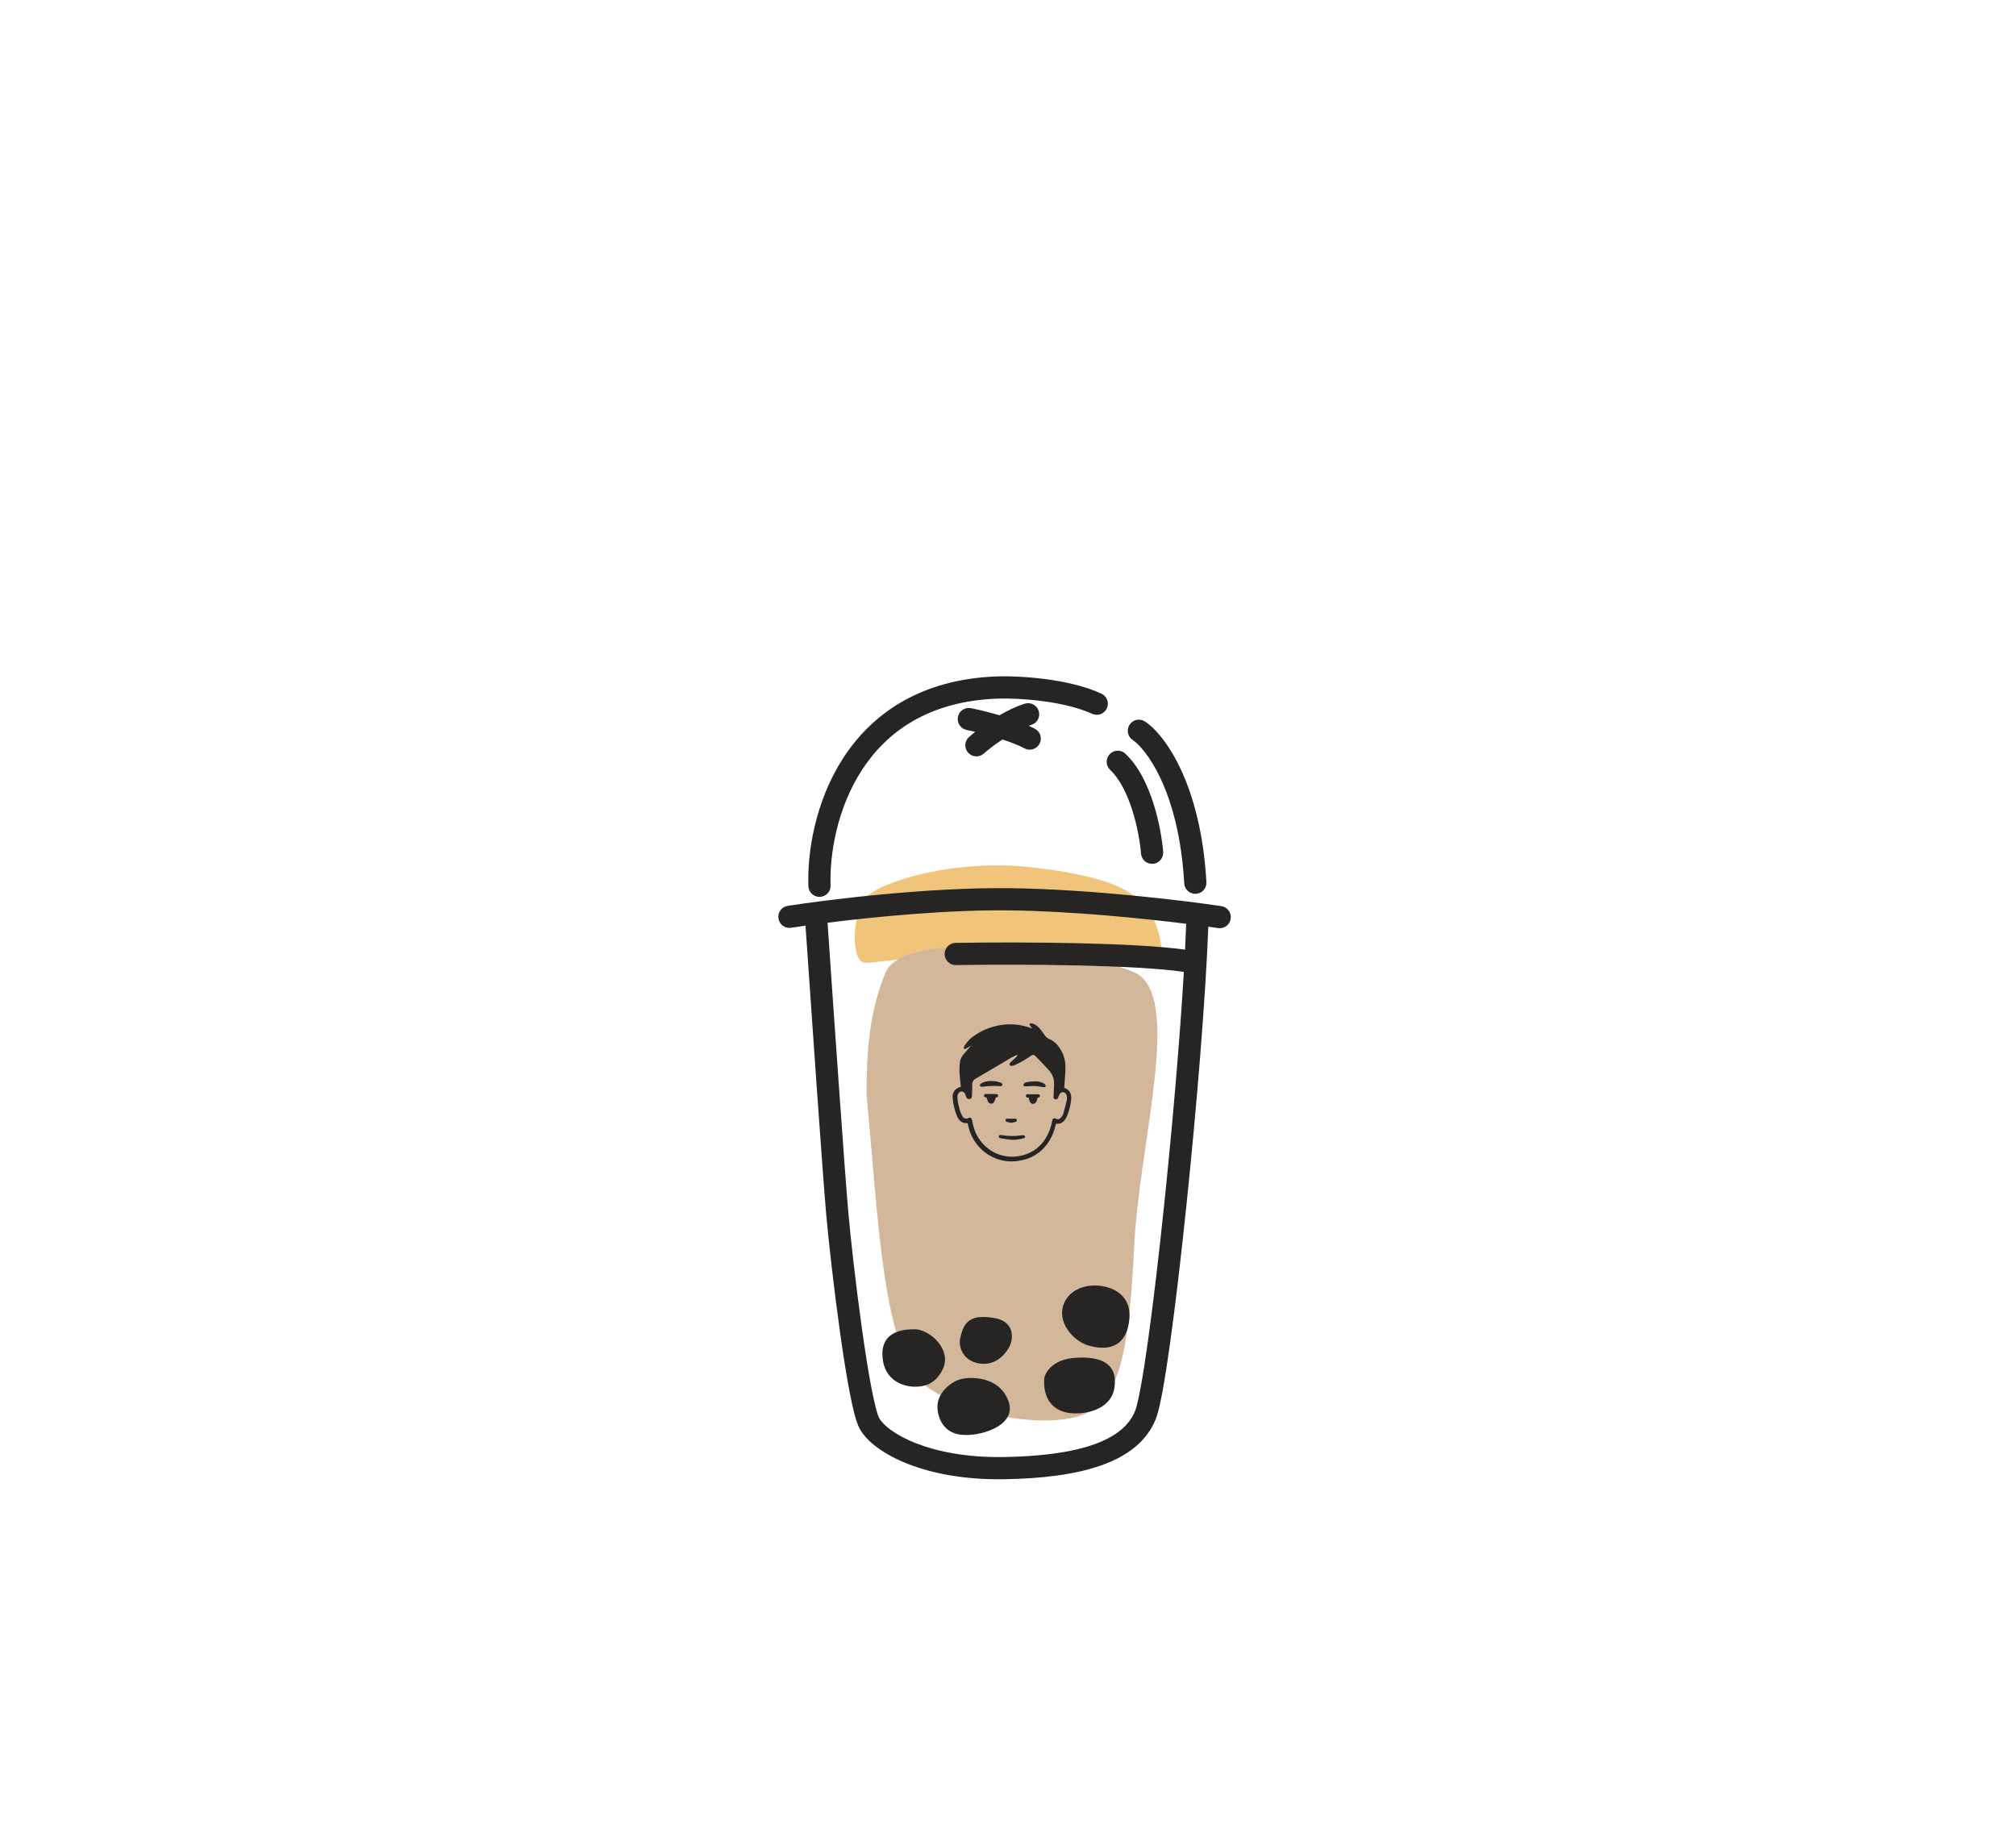 <?xml version="1.0" encoding="UTF-8"?> <svg xmlns="http://www.w3.org/2000/svg" width="158" height="143" viewBox="0 0 158 143" fill="none"><g filter="url(#filter0_d_162_94)"><path d="M67.84 73.698C69.018 73.698 75.802 72.6 78.564 72.763C80.474 72.737 86.526 73.21 88.558 73.698C90.589 74.186 91.645 73.698 90.629 70.81C89.614 67.922 86.689 66.905 80.839 66.214C74.989 65.522 68.936 67.312 67.84 68.614C66.743 69.915 66.662 73.698 67.84 73.698Z" fill="#F0C47B"></path></g><path d="M72.555 108.617C69.178 106.147 68.825 95.263 67.922 85.885C67.922 83.492 67.922 79.709 69.414 76.197C70.906 72.685 85.002 74.46 88.889 76.197C92.777 77.934 89.282 89.474 88.889 97.656C88.497 105.838 87.751 109.659 85.002 110.817C82.254 111.975 75.932 111.087 72.555 108.617Z" fill="#D2B79B"></path><path fill-rule="evenodd" clip-rule="evenodd" d="M78.281 54.745C79.01 54.725 80.276 54.761 81.655 54.938C83.044 55.117 84.484 55.432 85.594 55.94C86.031 56.14 86.548 55.948 86.748 55.511C86.948 55.074 86.756 54.558 86.319 54.358C84.977 53.744 83.339 53.4 81.877 53.212C80.405 53.023 79.048 52.983 78.231 53.006L78.228 53.006C72.105 53.198 68.295 55.984 66.073 59.426C63.882 62.82 63.263 66.801 63.357 69.448C63.374 69.928 63.777 70.303 64.257 70.287C64.737 70.269 65.113 69.866 65.096 69.386C65.011 67.005 65.58 63.397 67.535 60.369C69.459 57.389 72.753 54.919 78.281 54.745ZM64.858 72.312C68.66 71.834 74.356 71.287 79.109 71.344C83.939 71.403 89.422 71.951 92.965 72.394C92.943 73.028 92.913 73.706 92.877 74.422C90.863 74.144 87.814 73.997 84.731 73.924C81.07 73.836 77.271 73.851 74.889 73.892C74.409 73.9 74.026 74.296 74.034 74.777C74.042 75.257 74.438 75.64 74.919 75.632C77.283 75.592 81.057 75.577 84.689 75.663C87.894 75.74 90.92 75.894 92.782 76.165C92.474 81.387 91.896 88.091 91.258 94.228C90.842 98.233 90.401 101.987 89.993 104.919C89.79 106.386 89.595 107.641 89.418 108.616C89.236 109.617 89.083 110.254 88.974 110.535C88.531 111.683 87.488 112.578 85.717 113.203C83.941 113.83 81.542 114.142 78.609 114.185C75.738 114.226 73.447 113.753 71.794 113.106C70.101 112.443 69.19 111.645 68.904 111.133C68.856 111.046 68.763 110.803 68.645 110.352C68.533 109.925 68.414 109.379 68.291 108.738C68.046 107.458 67.793 105.843 67.554 104.138C67.076 100.729 66.661 97.004 66.483 94.981C66.203 91.814 65.306 78.883 64.858 72.312ZM63.13 72.542C62.708 72.601 62.331 72.657 62.004 72.708C61.529 72.782 61.085 72.457 61.011 71.983C60.937 71.508 61.261 71.063 61.736 70.989C64.897 70.496 72.798 69.527 79.13 69.605C85.447 69.681 92.82 70.576 95.723 71.013C96.198 71.085 96.525 71.528 96.453 72.003C96.382 72.478 95.938 72.806 95.463 72.734C95.235 72.7 94.98 72.662 94.698 72.623C94.495 78.124 93.788 86.726 92.989 94.408C92.572 98.424 92.128 102.199 91.717 105.158C91.512 106.637 91.314 107.919 91.13 108.928C90.951 109.91 90.774 110.705 90.598 111.161C89.905 112.958 88.338 114.123 86.296 114.844C84.261 115.562 81.646 115.881 78.635 115.925C75.563 115.969 73.045 115.464 71.16 114.726C69.316 114.004 67.96 113.011 67.385 111.981C67.218 111.683 67.081 111.248 66.962 110.793C66.836 110.314 66.709 109.726 66.582 109.066C66.329 107.745 66.071 106.097 65.831 104.379C65.349 100.944 64.931 97.19 64.749 95.134C64.47 91.964 63.58 79.137 63.13 72.542ZM88.534 56.785C88.8 56.385 89.34 56.277 89.74 56.544C90.57 57.097 91.658 58.367 92.588 60.39C93.529 62.438 94.333 65.307 94.55 69.129C94.577 69.609 94.21 70.02 93.731 70.047C93.251 70.074 92.84 69.707 92.812 69.228C92.606 65.599 91.847 62.946 91.007 61.117C90.155 59.264 89.243 58.304 88.775 57.992C88.375 57.725 88.267 57.185 88.534 56.785ZM87.007 60.334C86.657 60.005 86.64 59.454 86.97 59.104C87.299 58.754 87.85 58.737 88.2 59.066C89.284 60.087 89.98 61.628 90.421 63.034C90.868 64.462 91.091 65.876 91.16 66.761C91.197 67.24 90.839 67.659 90.36 67.696C89.881 67.734 89.462 67.376 89.425 66.897C89.365 66.128 89.164 64.844 88.76 63.554C88.349 62.243 87.765 61.046 87.007 60.334ZM69.158 106.184C69.095 104.129 71.204 104.165 71.779 104.174H71.779H71.779C71.805 104.175 71.828 104.175 71.847 104.175C73.062 104.346 74.512 105.815 73.935 107.189C73.358 108.564 72.304 108.678 71.655 108.674C71.006 108.67 69.225 108.333 69.158 106.184ZM75.248 104.928C75.116 105.616 75.52 106.633 76.694 106.843C77.869 107.054 78.644 106.329 79.054 105.643C79.464 104.957 79.554 103.538 77.894 103.284C76.234 103.029 75.542 103.39 75.248 104.928ZM75.238 112.428C73.78 112.215 73.464 110.875 73.469 110.227C73.476 109.132 74.536 108.288 75.267 108.09C75.998 107.893 78.269 107.786 79.026 109.778C79.782 111.769 76.696 112.64 75.238 112.428ZM81.835 108.053C81.742 109.836 82.71 110.613 83.885 110.743C85.059 110.872 87.089 110.481 87.344 108.739C87.599 106.998 86.509 106.261 84.279 106.408C82.494 106.525 81.906 107.554 81.835 108.053ZM85.298 105.442C84.286 105.151 82.957 103.886 83.291 102.428C83.624 101.214 84.803 100.695 85.937 100.744C87.072 100.792 88.852 101.412 88.472 103.68C88.091 105.947 86.309 105.732 85.298 105.442ZM76.099 55.497C75.628 55.403 75.17 55.709 75.076 56.181C74.983 56.652 75.289 57.11 75.76 57.204C75.945 57.24 76.173 57.29 76.431 57.351C76.237 57.505 76.073 57.644 75.946 57.757C75.587 58.077 75.556 58.627 75.876 58.985C76.195 59.344 76.745 59.375 77.104 59.056C77.407 58.786 77.938 58.365 78.57 57.95C79.201 58.158 79.814 58.396 80.296 58.65C80.721 58.874 81.247 58.712 81.472 58.286C81.696 57.861 81.533 57.335 81.108 57.111C80.956 57.031 80.795 56.953 80.627 56.877C80.697 56.852 80.767 56.828 80.837 56.806C81.295 56.662 81.55 56.174 81.406 55.715C81.261 55.257 80.773 55.002 80.314 55.147C79.638 55.359 78.956 55.69 78.33 56.053C77.425 55.787 76.591 55.595 76.099 55.497ZM75.443 87.964C75.566 88.019 75.702 88.037 75.835 88.018C75.847 88.066 75.857 88.109 75.867 88.152L75.867 88.153L75.878 88.201L75.887 88.237C76.022 88.863 76.323 89.44 76.757 89.906C77.17 90.355 77.692 90.685 78.271 90.865C78.85 91.045 79.465 91.067 80.055 90.93C80.847 90.783 81.557 90.34 82.043 89.689C82.381 89.233 82.617 88.707 82.735 88.149C82.75 88.082 82.776 88.067 82.84 88.067C82.956 88.077 83.072 88.056 83.177 88.005C83.282 87.955 83.373 87.877 83.439 87.78C83.507 87.696 83.564 87.603 83.608 87.504C83.783 87.094 83.897 86.661 83.945 86.218C84.004 85.701 83.838 85.419 83.413 85.247L83.413 85.169C83.423 85 83.436 84.829 83.449 84.659C83.476 84.302 83.503 83.945 83.505 83.597C83.499 82.959 83.265 82.345 82.846 81.87C82.672 81.667 82.451 81.511 82.203 81.415C82.056 81.344 81.933 81.23 81.85 81.088C81.722 80.889 81.577 80.702 81.416 80.529C81.267 80.356 81.064 80.239 80.841 80.196C80.789 80.195 80.737 80.204 80.689 80.223C80.692 80.273 80.703 80.323 80.723 80.37C80.777 80.454 80.836 80.535 80.9 80.613C80.31 80.372 79.677 80.257 79.041 80.276C78.111 80.301 77.206 80.591 76.43 81.113C76.096 81.322 75.812 81.604 75.601 81.939L75.595 81.951L75.581 81.973C75.54 82.037 75.495 82.11 75.559 82.176C75.616 82.235 75.658 82.208 75.72 82.168L75.72 82.168L75.72 82.168C75.74 82.155 75.761 82.141 75.785 82.129C75.847 82.097 75.907 82.061 75.971 82.022C76.013 81.997 76.057 81.97 76.104 81.943L75.984 82.082L75.984 82.082C75.822 82.27 75.668 82.448 75.518 82.629C75.374 82.787 75.278 82.983 75.239 83.194C75.188 83.613 75.185 84.037 75.231 84.458C75.245 84.621 75.265 84.784 75.283 84.941C75.292 85.013 75.3 85.085 75.308 85.153C75.194 85.198 75.084 85.253 74.979 85.316C74.868 85.392 74.781 85.496 74.725 85.619C74.669 85.742 74.648 85.878 74.664 86.012C74.694 86.513 74.809 87.006 75.002 87.469C75.039 87.553 75.086 87.633 75.14 87.707C75.215 87.819 75.32 87.909 75.443 87.964ZM79.729 82.673L79.747 82.699C79.726 82.738 79.703 82.775 79.677 82.811L79.222 83.228C79.194 83.251 79.17 83.279 79.15 83.31C79.134 83.33 79.124 83.355 79.121 83.381C79.118 83.406 79.123 83.433 79.134 83.456C79.146 83.479 79.163 83.499 79.185 83.512C79.207 83.526 79.233 83.533 79.258 83.532C79.346 83.533 79.433 83.515 79.513 83.48C79.96 83.276 80.387 83.031 80.789 82.747C80.919 82.647 81.028 82.635 81.139 82.749L81.293 82.907L81.293 82.907C81.601 83.222 81.91 83.538 82.202 83.871C82.404 84.085 82.54 84.355 82.593 84.646C82.614 84.866 82.616 85.088 82.601 85.308C82.599 85.402 82.592 85.496 82.585 85.59C82.576 85.707 82.567 85.824 82.567 85.941C82.559 85.984 82.566 86.028 82.586 86.066C82.607 86.105 82.64 86.134 82.68 86.151C82.724 86.165 82.772 86.162 82.814 86.144C82.857 86.126 82.893 86.093 82.914 86.052C82.923 86.036 82.926 86.027 82.931 86.013C82.935 86 82.941 85.982 82.955 85.952C82.965 85.93 82.975 85.908 82.984 85.885L82.984 85.885C83.001 85.844 83.019 85.803 83.041 85.764C83.065 85.709 83.105 85.663 83.156 85.632C83.208 85.601 83.267 85.587 83.326 85.591C83.392 85.601 83.453 85.631 83.502 85.678C83.55 85.724 83.583 85.784 83.597 85.85C83.626 85.962 83.631 86.079 83.612 86.193C83.531 86.561 83.439 86.923 83.333 87.283C83.287 87.403 83.218 87.513 83.13 87.606C83.086 87.66 83.024 87.696 82.957 87.709C82.889 87.722 82.818 87.71 82.758 87.675C82.594 87.602 82.502 87.648 82.468 87.823C82.377 88.341 82.186 88.836 81.906 89.279C81.686 89.62 81.398 89.912 81.062 90.136C80.725 90.36 80.347 90.512 79.95 90.582C79.455 90.687 78.941 90.668 78.454 90.525C77.968 90.383 77.523 90.122 77.16 89.764C76.698 89.315 76.38 88.735 76.249 88.1C76.232 88.033 76.218 87.965 76.204 87.897C76.194 87.845 76.184 87.793 76.172 87.742C76.168 87.714 76.158 87.687 76.141 87.664C76.125 87.641 76.104 87.622 76.079 87.609C76.055 87.596 76.027 87.589 75.999 87.589C75.971 87.589 75.944 87.596 75.919 87.609C75.876 87.635 75.827 87.651 75.777 87.657C75.727 87.662 75.676 87.657 75.628 87.642C75.58 87.626 75.536 87.6 75.499 87.566C75.462 87.532 75.432 87.49 75.412 87.443C75.291 87.227 75.207 86.993 75.162 86.749C75.082 86.484 75.04 86.209 75.038 85.932C75.037 85.825 75.078 85.721 75.152 85.644C75.179 85.608 75.214 85.579 75.255 85.561C75.296 85.542 75.34 85.534 75.385 85.537C75.43 85.54 75.473 85.554 75.51 85.578C75.548 85.603 75.579 85.636 75.601 85.675C75.65 85.756 75.688 85.843 75.714 85.934C75.751 86.052 75.817 86.13 75.919 86.131C76.071 86.145 76.173 86.053 76.174 85.875C76.192 85.592 76.194 85.306 76.195 85.023C76.186 84.926 76.205 84.828 76.251 84.742C76.297 84.656 76.367 84.586 76.453 84.541C77.19 84.112 77.929 83.674 78.669 83.236C78.887 83.106 79.105 82.977 79.324 82.848C79.424 82.793 79.527 82.744 79.632 82.7C79.664 82.689 79.696 82.68 79.729 82.673ZM78.407 84.838C78.192 84.762 77.966 84.721 77.737 84.717C77.529 84.706 77.321 84.735 77.124 84.803L77.122 84.804C77.023 84.84 76.727 84.948 76.814 85.107C76.854 85.175 76.913 85.17 76.975 85.165C76.991 85.164 77.008 85.163 77.025 85.163C77.45 85.102 77.88 85.086 78.309 85.115C78.356 85.124 78.404 85.125 78.451 85.116C78.474 85.113 78.495 85.104 78.512 85.089C78.53 85.075 78.543 85.056 78.551 85.034C78.558 85.013 78.56 84.99 78.555 84.967C78.55 84.945 78.54 84.924 78.524 84.908C78.491 84.875 78.451 84.851 78.407 84.838ZM81.044 84.744C81.299 84.727 81.553 84.776 81.783 84.888C81.871 84.938 81.98 85.026 81.949 85.147C81.934 85.165 81.916 85.179 81.895 85.189C81.874 85.198 81.852 85.203 81.829 85.203C81.692 85.189 81.557 85.165 81.423 85.141L81.423 85.141C81.126 85.101 80.825 85.099 80.528 85.135L80.332 85.133C80.309 85.135 80.287 85.13 80.267 85.118C80.247 85.107 80.231 85.089 80.221 85.068C80.211 85.048 80.207 85.024 80.211 85.001C80.214 84.978 80.224 84.957 80.24 84.94C80.286 84.882 80.35 84.84 80.421 84.82C80.626 84.774 80.834 84.749 81.044 84.744ZM78.455 89.209C78.716 89.262 78.98 89.297 79.245 89.315L79.367 89.326C79.665 89.324 79.963 89.28 80.249 89.196C80.264 89.193 80.278 89.187 80.291 89.178C80.303 89.169 80.314 89.158 80.322 89.145C80.33 89.132 80.335 89.118 80.337 89.103C80.339 89.087 80.338 89.072 80.334 89.057C80.32 88.988 80.233 88.969 80.2 88.969L80.104 88.968C79.574 89.05 79.036 89.046 78.507 88.957C78.363 88.933 78.291 88.959 78.278 89.041C78.265 89.123 78.313 89.185 78.455 89.209ZM78.045 85.996C78.018 86.107 77.981 86.215 77.934 86.32C77.914 86.372 77.879 86.416 77.833 86.448C77.787 86.479 77.733 86.496 77.678 86.495C77.623 86.495 77.569 86.478 77.524 86.446C77.479 86.414 77.445 86.368 77.425 86.316C77.381 86.216 77.346 86.113 77.321 86.006L77.237 85.99C77.166 85.975 77.102 85.938 77.113 85.853C77.115 85.835 77.121 85.817 77.13 85.801C77.138 85.785 77.15 85.771 77.165 85.76C77.179 85.749 77.195 85.741 77.213 85.736C77.23 85.731 77.249 85.731 77.266 85.733L77.719 85.736L78.059 85.738C78.171 85.739 78.222 85.781 78.226 85.863C78.231 85.946 78.18 85.989 78.068 85.999L78.045 85.996ZM80.969 86.508C81.149 86.506 81.27 86.34 81.312 86.018L81.346 86.016C81.455 86.006 81.504 85.963 81.501 85.88C81.499 85.798 81.446 85.756 81.337 85.756L80.575 85.751C80.475 85.75 80.404 85.778 80.401 85.876C80.398 85.973 80.466 86.012 80.547 86.013L80.631 86.029C80.667 86.341 80.788 86.509 80.969 86.508ZM79.256 87.997C79.221 87.989 79.186 87.982 79.151 87.975L79.151 87.975C79.069 87.958 78.989 87.942 78.911 87.917C78.893 87.914 78.876 87.907 78.861 87.897C78.846 87.886 78.833 87.873 78.824 87.857C78.814 87.842 78.808 87.824 78.805 87.806C78.802 87.788 78.803 87.77 78.808 87.752C78.831 87.662 78.902 87.665 78.974 87.668L79.535 87.672C79.604 87.672 79.67 87.673 79.69 87.758C79.695 87.775 79.696 87.793 79.694 87.81C79.691 87.828 79.686 87.844 79.677 87.859C79.668 87.875 79.656 87.888 79.642 87.898C79.628 87.908 79.612 87.916 79.594 87.919C79.509 87.944 79.427 87.961 79.343 87.978L79.343 87.978C79.314 87.984 79.285 87.99 79.256 87.997Z" fill="#262523"></path><defs><filter id="filter0_d_162_94" x="0.026" y="0.857" width="157.955" height="141.723" filterUnits="userSpaceOnUse" color-interpolation-filters="sRGB"><feFlood flood-opacity="0" result="BackgroundImageFix"></feFlood><feColorMatrix in="SourceAlpha" type="matrix" values="0 0 0 0 0 0 0 0 0 0 0 0 0 0 0 0 0 0 127 0" result="hardAlpha"></feColorMatrix><feOffset dy="1.756"></feOffset><feGaussianBlur stdDeviation="33.48"></feGaussianBlur><feComposite in2="hardAlpha" operator="out"></feComposite><feColorMatrix type="matrix" values="0 0 0 0 0 0 0 0 0 0 0 0 0 0 0 0 0 0 0.13 0"></feColorMatrix><feBlend mode="normal" in2="BackgroundImageFix" result="effect1_dropShadow_162_94"></feBlend><feBlend mode="normal" in="SourceGraphic" in2="effect1_dropShadow_162_94" result="shape"></feBlend></filter></defs></svg> 